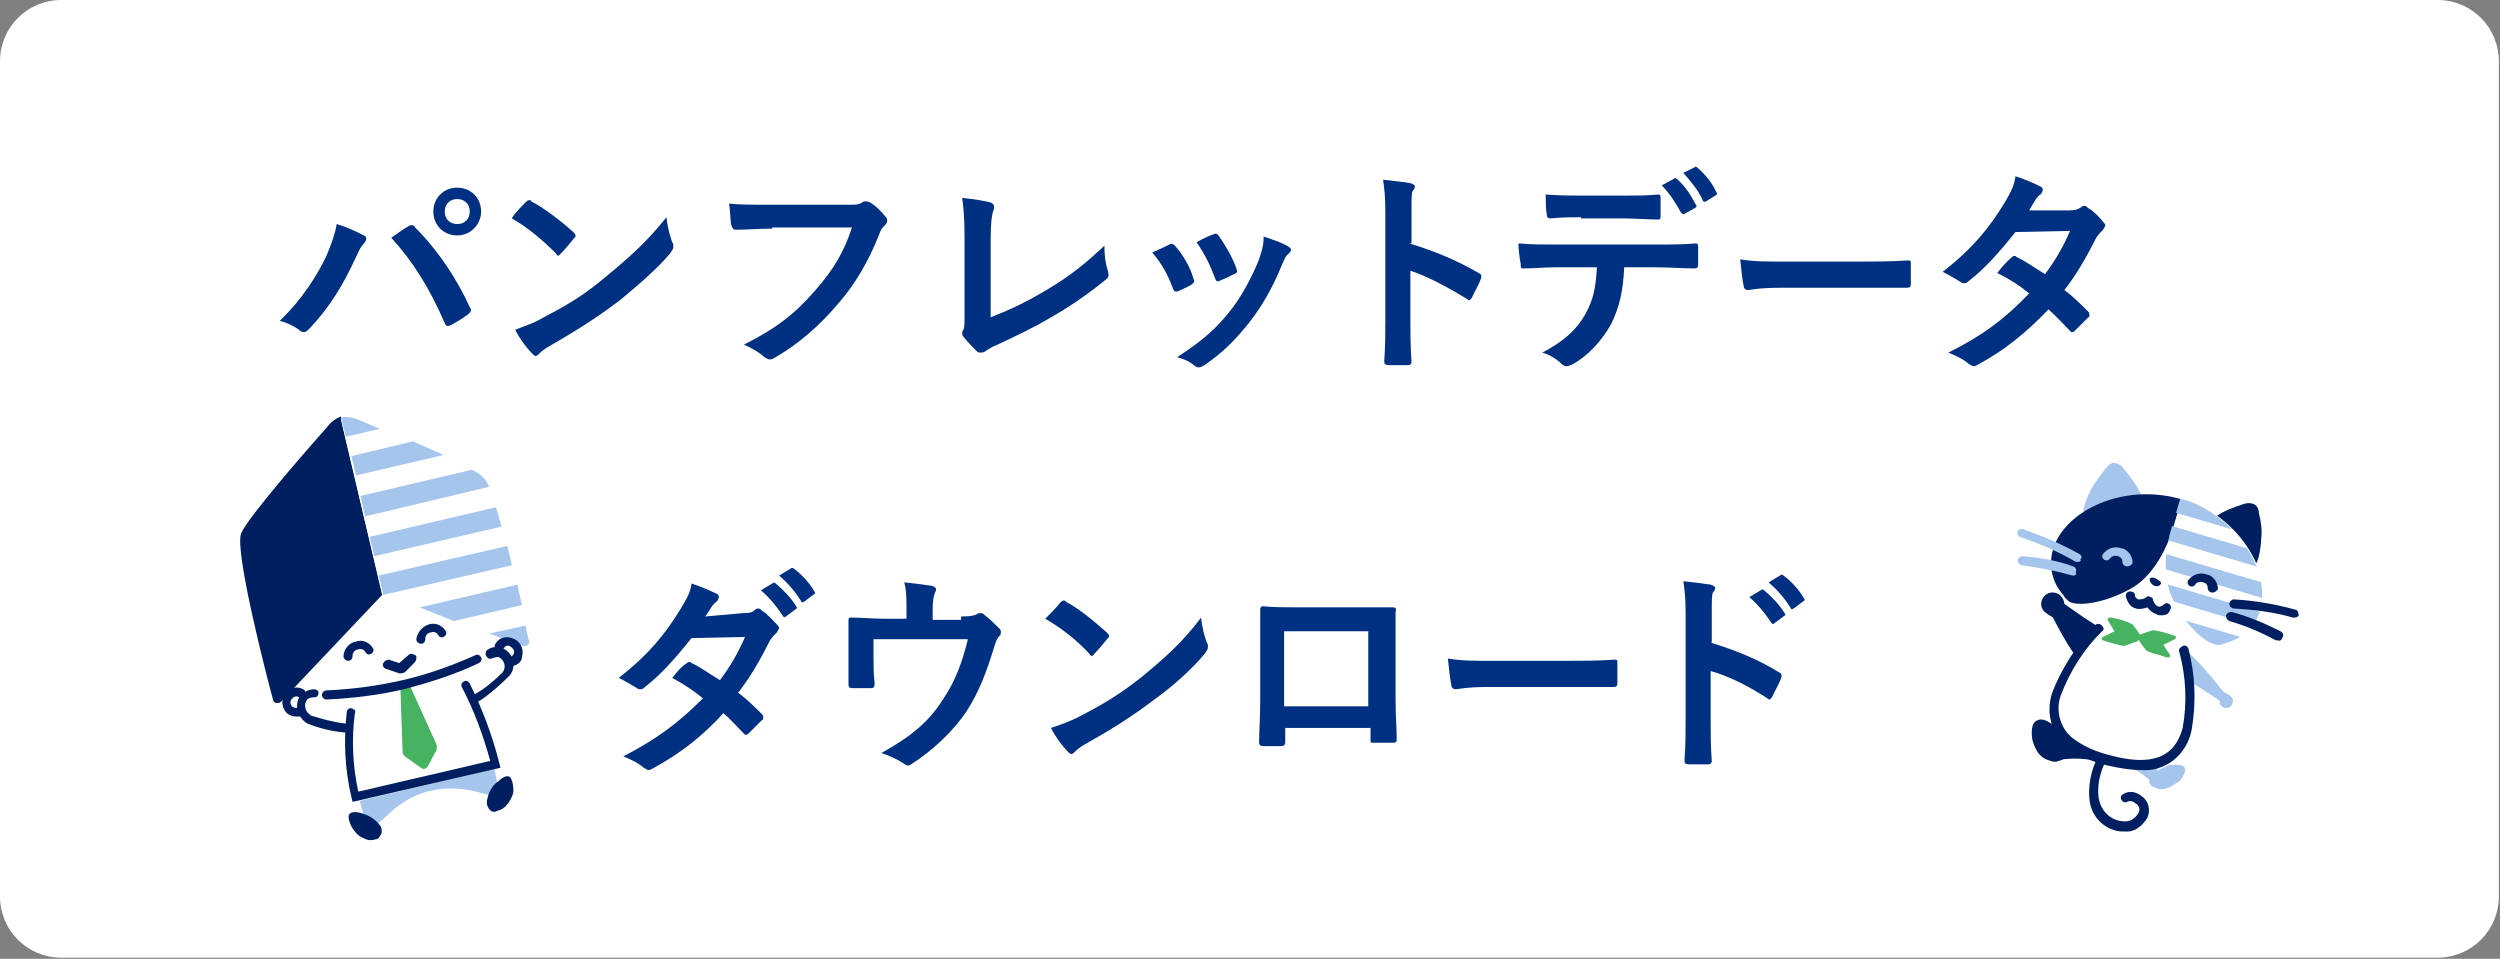 <?xml version="1.0" encoding="utf-8"?>
<!-- Generator: Adobe Illustrator 26.3.1, SVG Export Plug-In . SVG Version: 6.00 Build 0)  -->
<svg version="1.1" id="レイヤー_1" xmlns="http://www.w3.org/2000/svg" xmlns:xlink="http://www.w3.org/1999/xlink" x="0px"
	 y="0px" viewBox="0 0 219.8 84.3" style="enable-background:new 0 0 219.8 84.3;" xml:space="preserve">
<rect x="0" y="0" width="219.8" height="84.3" fill="#808080" stroke="none"/>
<style type="text/css">
	.st0{fill:#FFFFFF;}
	.st1{enable-background:new    ;}
	.st2{fill:#003081;}
	.st3{fill:#A5C5ED;stroke:#FFFFFF;stroke-width:0.71;stroke-miterlimit:10;}
	.st4{fill:#001F60;}
	.st5{fill:#A5C5ED;}
	.st6{clip-path:url(#SVGID_00000003075987899413196150000017205671771840963515_);}
	.st7{fill:#46B360;}
	.st8{fill:none;}
</style>
<path class="st0" d="M5.4,0h208.9c3,0,5.4,2.4,5.4,5.4v73.4c0,3-2.4,5.4-5.4,5.4H5.4c-3,0-5.4-2.4-5.4-5.4V5.4C0,2.4,2.4,0,5.4,0z"
	/>
<g class="st1">
	<path class="st2" d="M65.4,53.9c0.6,0,0.8-0.1,1-0.3c0.1-0.1,0.2-0.1,0.3-0.1c0.1,0,0.2,0.1,0.3,0.2c0.4,0.2,0.9,0.8,1.3,1.2
		c0.1,0.1,0.2,0.2,0.2,0.3s-0.1,0.2-0.2,0.4c-0.2,0.2-0.4,0.4-0.6,0.7c-0.8,1.6-1.7,3.2-2.8,4.6c0.8,0.6,1.5,1.3,2.1,1.9
		c0.1,0.1,0.1,0.2,0.1,0.3c0,0.1,0,0.2-0.1,0.2c-0.3,0.3-0.9,0.9-1.2,1.2c-0.1,0.1-0.2,0.1-0.2,0.1c-0.1,0-0.1,0-0.2-0.1
		c-0.5-0.5-1.2-1.3-1.8-1.8c-1.9,2.1-3.9,3.6-6.1,4.8c-0.2,0.1-0.3,0.2-0.5,0.2c-0.1,0-0.2-0.1-0.4-0.2c-0.6-0.5-1.1-0.7-1.8-1
		c2.9-1.5,4.8-2.9,7-5.1c-0.7-0.6-1.6-1.2-2.7-1.8c0.4-0.5,0.8-1,1.3-1.3c0.1-0.1,0.2-0.1,0.2-0.1c0.1,0,0.1,0,0.2,0.1
		c0.7,0.3,1.5,0.9,2.5,1.5c0.9-1.2,1.6-2.4,2.2-3.8l-4.7,0.1c-1.6,2-2.8,3.3-4.1,4.3c-0.1,0.1-0.2,0.2-0.4,0.2c-0.1,0-0.2,0-0.3-0.1
		c-0.5-0.3-1-0.6-1.6-0.9c2.7-2.1,4.1-3.9,5.4-6c0.6-1,0.9-1.5,1-2.3c0.6,0.2,1.6,0.6,2.2,0.9c0.2,0.1,0.2,0.2,0.2,0.3
		c0,0.1-0.1,0.3-0.2,0.4c-0.2,0.1-0.3,0.3-0.4,0.4c-0.2,0.3-0.3,0.5-0.6,0.9L65.4,53.9z M67.9,51.3c0.1-0.1,0.2-0.1,0.3,0
		c0.6,0.5,1.3,1.2,1.8,2c0.1,0.1,0.1,0.2-0.1,0.3l-0.8,0.6c-0.1,0.1-0.2,0.1-0.3-0.1c-0.6-0.9-1.2-1.6-1.9-2.2L67.9,51.3z M69.5,50
		c0.1-0.1,0.2-0.1,0.3,0c0.7,0.5,1.4,1.3,1.8,2c0.1,0.1,0.1,0.2-0.1,0.3l-0.8,0.6c-0.2,0.1-0.2,0.1-0.3-0.1
		c-0.5-0.8-1.1-1.5-1.9-2.2L69.5,50z"/>
	<path class="st2" d="M84.5,54.2c0.9,0,1.2-0.1,1.4-0.2c0.1-0.1,0.2-0.1,0.3-0.1c0.2,0,0.3,0.1,0.4,0.2c0.4,0.3,0.9,0.8,1.3,1.2
		c0.1,0.1,0.1,0.2,0.1,0.3c0,0.2-0.1,0.3-0.2,0.4c-0.2,0.2-0.3,0.6-0.4,0.9c-0.6,2-1.3,3.9-2.4,5.6c-1.1,1.7-3,3.5-4.9,4.7
		c-0.1,0.1-0.2,0.1-0.3,0.1c-0.1,0-0.2-0.1-0.4-0.2c-0.6-0.4-1.1-0.6-1.9-0.9c2.7-1.5,4.2-2.8,5.4-4.7c1.1-1.6,1.7-3.3,2.2-5.3h-8.3
		v1.6c0,0.8,0,1.5,0.1,2.3c0,0.3-0.1,0.4-0.3,0.4c-0.6,0-1.2,0-1.7,0c-0.2,0-0.3-0.1-0.3-0.3c0-1,0-1.6,0-2.4v-1.5
		c0-0.6,0-1.3,0-1.8c0-0.2,0.1-0.2,0.3-0.2c0.9,0,1.9,0.1,2.9,0.1h1.9v-0.7c0-1,0-1.8-0.2-2.5c0.9,0.1,1.8,0.2,2.4,0.3
		c0.4,0.1,0.5,0.3,0.3,0.6c-0.1,0.3-0.2,0.7-0.2,1.5v0.9H84.5z"/>
	<path class="st2" d="M93.2,53c0.1-0.1,0.2-0.2,0.3-0.2c0.1,0,0.2,0,0.2,0.1c1,0.5,2.5,1.7,3.6,2.7c0.1,0.1,0.2,0.2,0.2,0.3
		c0,0.1,0,0.2-0.1,0.2c-0.3,0.4-0.9,1.1-1.2,1.4c-0.1,0.1-0.2,0.2-0.2,0.2s-0.2-0.1-0.2-0.2c-1.1-1.2-2.5-2.3-3.9-3.1
		C92.3,54,92.9,53.4,93.2,53z M94.9,63c2.3-1.2,3.6-2,5.5-3.5c2.3-1.9,3.6-3.1,5.2-5.2c0.1,1,0.3,1.6,0.5,2.2
		c0.1,0.1,0.1,0.2,0.1,0.4c0,0.2-0.1,0.3-0.3,0.6c-1,1.2-2.6,2.7-4.4,4c-1.6,1.2-3.2,2.3-5.7,3.7c-0.9,0.5-1.1,0.7-1.3,0.9
		c-0.1,0.1-0.2,0.2-0.3,0.2c-0.1,0-0.2-0.1-0.3-0.2c-0.5-0.5-1.1-1.3-1.5-2.1C93.3,63.7,93.9,63.5,94.9,63z"/>
	<path class="st2" d="M113,64.1v1.1c0,0.3-0.1,0.4-0.4,0.4c-0.5,0-1,0-1.5,0c-0.3,0-0.4-0.1-0.4-0.3c0-1,0.1-2.3,0.1-3.8v-4.7
		c0-1,0-2.1,0-3.2c0-0.2,0.1-0.3,0.2-0.3c1,0.1,2.1,0.1,3.4,0.1h4.5c1.2,0,2.7,0,3.6,0c0.2,0,0.3,0.1,0.2,0.4c0,0.9,0,2,0,3.1v4.5
		c0,1.7,0.1,2.6,0.1,3.6c0,0.3-0.1,0.3-0.4,0.3c-0.6,0-1.2,0-1.7,0c-0.2,0-0.2,0-0.2-0.3v-1H113z M120.3,55.5h-7.4v6.6h7.4V55.5z"/>
	<path class="st2" d="M130.8,60.4c-1.9,0-2.6,0.2-2.8,0.2c-0.2,0-0.4-0.1-0.4-0.4c-0.1-0.4-0.2-1.3-0.3-2.3c1.2,0.2,2.2,0.2,4.1,0.2
		h6.1c1.4,0,2.9,0,4.4-0.1c0.3,0,0.3,0,0.3,0.3c0,0.6,0,1.2,0,1.8c0,0.2-0.1,0.3-0.3,0.3c-1.4,0-2.8,0-4.2,0H130.8z"/>
	<path class="st2" d="M150.4,56.5c2.3,0.7,4.2,1.5,6,2.6c0.2,0.1,0.3,0.2,0.2,0.5c-0.2,0.6-0.6,1.2-0.8,1.7
		c-0.1,0.1-0.2,0.2-0.2,0.2c-0.1,0-0.1,0-0.2-0.1c-1.7-1.1-3.5-2-5-2.4v4.2c0,1.2,0,2.4,0.1,3.7c0,0.2-0.1,0.3-0.3,0.3
		c-0.6,0-1.1,0-1.7,0c-0.3,0-0.4-0.1-0.4-0.3c0.1-1.4,0.1-2.5,0.1-3.7v-9.3c0-1.4-0.1-2.1-0.2-2.8c0.9,0.1,1.8,0.2,2.4,0.3
		c0.3,0.1,0.4,0.2,0.4,0.3c0,0.1-0.1,0.3-0.2,0.4c-0.1,0.2-0.1,0.7-0.1,1.8V56.5z M154.8,51.9c0.1-0.1,0.2-0.1,0.3,0
		c0.6,0.5,1.3,1.2,1.8,2c0.1,0.1,0.1,0.2-0.1,0.3l-0.8,0.6c-0.1,0.1-0.2,0.1-0.3-0.1c-0.6-0.9-1.2-1.6-1.9-2.2L154.8,51.9z
		 M156.5,50.6c0.1-0.1,0.2-0.1,0.3,0c0.7,0.5,1.4,1.3,1.8,2c0.1,0.1,0.1,0.2-0.1,0.3l-0.8,0.6c-0.2,0.1-0.2,0.1-0.3-0.1
		c-0.5-0.8-1.1-1.5-1.9-2.2L156.5,50.6z"/>
</g>
<g class="st1">
	<path class="st2" d="M28.7,22.5c0.5-1.2,0.8-2.1,0.9-2.8c1,0.3,1.8,0.7,2.4,1c0.2,0.1,0.2,0.2,0.2,0.3c0,0.1-0.1,0.3-0.2,0.4
		c-0.2,0.2-0.4,0.5-0.7,1.2C30.2,25,29,27,27.2,28.9c-0.2,0.2-0.3,0.3-0.5,0.3c-0.2,0-0.3-0.1-0.4-0.2c-0.4-0.3-1-0.6-1.7-0.8
		C26.5,26.4,27.9,24.2,28.7,22.5z M35.9,19.9c0.1-0.1,0.2-0.1,0.3-0.1c0.1,0,0.2,0,0.3,0.2c2.1,2.1,3.7,4.6,4.8,7
		c0.1,0.1,0.1,0.2,0.1,0.3c0,0.1-0.1,0.2-0.2,0.3c-0.4,0.3-1,0.7-1.6,1c-0.2,0.1-0.4,0.1-0.5-0.2c-1.4-3.2-2.8-5.4-4.7-7.5
		C35,20.5,35.5,20.1,35.9,19.9z M42.3,18.6c0,1.1-0.9,2.1-2.1,2.1s-2.1-0.9-2.1-2.1c0-1.2,0.9-2.1,2.1-2.1S42.3,17.4,42.3,18.6z
		 M39.1,18.6c0,0.7,0.5,1.1,1.1,1.1c0.7,0,1.1-0.5,1.1-1.1c0-0.7-0.5-1.1-1.1-1.1C39.6,17.5,39.1,17.9,39.1,18.6z"/>
</g>
<g class="st1">
	<path class="st2" d="M46.2,17.8c0.1-0.1,0.2-0.2,0.3-0.2c0.1,0,0.2,0,0.2,0.1c1,0.5,2.6,1.7,3.7,2.7c0.1,0.1,0.2,0.2,0.2,0.3
		s0,0.2-0.1,0.2c-0.3,0.4-0.9,1.1-1.2,1.4c-0.1,0.1-0.2,0.2-0.2,0.2s-0.2-0.1-0.2-0.2c-1.2-1.2-2.5-2.3-3.9-3.1
		C45.2,18.8,45.8,18.2,46.2,17.8z M47.8,27.9c2.3-1.2,3.6-2,5.5-3.6c2.3-1.9,3.6-3.1,5.3-5.2c0.1,1,0.3,1.6,0.5,2.2
		c0.1,0.1,0.1,0.2,0.1,0.4c0,0.2-0.1,0.3-0.3,0.6c-1,1.2-2.7,2.7-4.4,4.1c-1.6,1.2-3.2,2.3-5.8,3.8c-0.9,0.5-1.1,0.7-1.3,0.9
		c-0.1,0.1-0.2,0.2-0.3,0.2c-0.1,0-0.2-0.1-0.3-0.2c-0.5-0.5-1.1-1.3-1.5-2.1C46.2,28.6,46.8,28.5,47.8,27.9z"/>
</g>
<g class="st1">
	<path class="st2" d="M67.9,20.1c-1.2,0-2.3,0.1-3.2,0.1c-0.2,0-0.3-0.1-0.4-0.4c-0.1-0.4-0.1-1.4-0.2-1.9C65,18,66.1,18,67.9,18
		h6.8c0.6,0,0.8,0,1.1-0.2c0.1-0.1,0.2-0.1,0.3-0.1c0.1,0,0.2,0,0.4,0.1c0.5,0.3,1,0.8,1.4,1.3c0.1,0.1,0.1,0.2,0.1,0.3
		c0,0.2-0.1,0.3-0.3,0.5c-0.2,0.2-0.3,0.4-0.4,0.7c-0.9,2.3-2.1,4.4-3.7,6.2c-1.6,1.9-3.5,3.5-5.4,4.6c-0.2,0.1-0.3,0.2-0.5,0.2
		c-0.2,0-0.3-0.1-0.5-0.2c-0.4-0.4-1.1-0.8-1.8-1.1c2.8-1.4,4.5-2.7,6.3-4.8c1.5-1.7,2.5-3.3,3.2-5.5H67.9z"/>
</g>
<g class="st1">
	<path class="st2" d="M87.1,27.9c1.5-0.6,2.9-1.2,4.9-2.4c2.2-1.3,3.5-2.4,5.1-3.9c0,0.9,0.1,1.6,0.3,2.2c0.1,0.4,0.1,0.6-0.2,0.8
		c-1.6,1.3-3.2,2.4-4.8,3.3c-1.5,0.9-3,1.6-4.7,2.4c-0.5,0.2-0.8,0.4-1.1,0.6C86.5,31,86.3,31,86.2,31S86,31,85.9,30.9
		c-0.4-0.4-0.8-0.8-1.2-1.3c-0.1-0.1-0.1-0.2-0.1-0.3c0-0.1,0-0.2,0.1-0.3c0.1-0.2,0.1-0.6,0.1-1.1l0-7.2c0-1.6-0.1-2.5-0.2-3.3
		c1.1,0.1,2.1,0.3,2.5,0.4c0.2,0.1,0.3,0.2,0.3,0.4c0,0.1,0,0.2-0.1,0.4c-0.1,0.4-0.2,1-0.2,2.4L87.1,27.9z"/>
</g>
<g class="st1">
	<path class="st2" d="M102.8,21.5c0.2-0.1,0.3-0.1,0.5,0.1c0.7,0.8,1.3,1.8,1.6,2.8c0,0.1,0.1,0.2,0.1,0.3c0,0.1-0.1,0.2-0.2,0.3
		c-0.5,0.3-0.8,0.4-1.2,0.6c-0.3,0.1-0.4,0-0.5-0.3c-0.4-1.1-1-2.2-1.8-3.1C102,21.9,102.4,21.7,102.8,21.5z M113.3,21.7
		c0.2,0.1,0.2,0.2,0.2,0.3c0,0.1-0.1,0.2-0.2,0.3c-0.3,0.2-0.4,0.6-0.6,1c-0.8,2-1.8,3.7-2.9,5.1c-1.3,1.6-2.3,2.6-3.9,3.7
		c-0.2,0.1-0.3,0.2-0.5,0.2c-0.1,0-0.2,0-0.3-0.1c-0.5-0.4-0.9-0.6-1.6-0.8c2.3-1.5,3.4-2.5,4.6-4c1-1.2,2-3.1,2.6-4.6
		c0.2-0.7,0.4-1.1,0.4-2C112,21.1,112.9,21.4,113.3,21.7z M106.7,20.6c0.2-0.1,0.3-0.1,0.5,0.2c0.5,0.7,1.2,1.9,1.5,2.8
		c0.1,0.3,0.1,0.4-0.2,0.5c-0.4,0.2-0.8,0.4-1.3,0.6c-0.2,0.1-0.3,0-0.4-0.3c-0.4-1.1-0.9-2.1-1.6-3.1
		C105.9,20.9,106.4,20.7,106.7,20.6z"/>
</g>
<g class="st1">
	<path class="st2" d="M123.9,21.4c2.3,0.7,4.2,1.5,6.1,2.6c0.2,0.1,0.3,0.2,0.2,0.5c-0.2,0.6-0.6,1.2-0.8,1.7
		c-0.1,0.1-0.2,0.2-0.2,0.2c-0.1,0-0.1,0-0.2-0.1c-1.8-1.1-3.5-2-5-2.5v4.2c0,1.2,0,2.4,0.1,3.8c0,0.2-0.1,0.3-0.3,0.3
		c-0.6,0-1.1,0-1.7,0c-0.3,0-0.4-0.1-0.4-0.3c0.1-1.4,0.1-2.5,0.1-3.8v-9.4c0-1.4-0.1-2.1-0.2-2.8c0.9,0.1,1.8,0.2,2.4,0.3
		c0.3,0.1,0.4,0.2,0.4,0.3c0,0.1-0.1,0.3-0.2,0.4c-0.1,0.2-0.1,0.7-0.1,1.8V21.4z"/>
	<path class="st2" d="M142.8,23.5c-0.1,2.1-0.4,3.4-1.1,4.9c-0.8,1.5-2.1,2.9-3.4,3.6c-0.2,0.1-0.4,0.2-0.6,0.2
		c-0.1,0-0.3-0.1-0.4-0.2c-0.4-0.4-1-0.8-1.7-1c1.9-1,3-2,3.8-3.4c0.7-1.3,0.9-2.3,1-4.1h-3.6c-1,0-1.9,0.1-2.9,0.1
		c-0.2,0-0.2-0.1-0.2-0.4c-0.1-0.5-0.2-1.3-0.2-1.8c1.1,0.1,2.1,0.1,3.3,0.1h8.6c1.5,0,2.6,0,3.7-0.1c0.2,0,0.2,0.1,0.2,0.4
		c0,0.2,0,1.2,0,1.5c0,0.2-0.1,0.3-0.3,0.3c-1,0-2.3-0.1-3.6-0.1H142.8z M139,19.1c-0.9,0-1.6,0-2.7,0.1c-0.2,0-0.3-0.1-0.3-0.3
		c-0.1-0.5-0.1-1.1-0.1-1.8c1.3,0.1,2.3,0.1,3.2,0.1h3.5c1.1,0,2.3,0,3.2-0.1c0.2,0,0.2,0.1,0.2,0.4c0,0.5,0,0.9,0,1.4
		c0,0.3,0,0.4-0.2,0.4c-1,0-2.2-0.1-3.2-0.1H139z M147.2,15.7c0.1-0.1,0.2,0,0.3,0.1c0.6,0.5,1.2,1.4,1.6,2.2
		c0.1,0.1,0.1,0.2-0.1,0.3l-0.9,0.5c-0.1,0.1-0.2,0-0.3-0.1c-0.5-0.9-1-1.7-1.7-2.4L147.2,15.7z M149,14.7c0.1-0.1,0.2,0,0.3,0.1
		c0.7,0.6,1.3,1.4,1.6,2.1c0.1,0.1,0.1,0.2-0.1,0.3l-0.8,0.5c-0.2,0.1-0.3,0-0.3-0.1c-0.4-0.9-1-1.6-1.7-2.4L149,14.7z"/>
	<path class="st2" d="M156.5,25.3c-1.9,0-2.6,0.2-2.8,0.2c-0.2,0-0.4-0.1-0.4-0.4c-0.1-0.4-0.2-1.3-0.3-2.3c1.2,0.2,2.2,0.2,4.1,0.2
		h6.2c1.5,0,2.9,0,4.4-0.1c0.3,0,0.3,0,0.3,0.3c0,0.6,0,1.2,0,1.8c0,0.2-0.1,0.3-0.3,0.3c-1.4,0-2.9,0-4.3,0H156.5z"/>
	<path class="st2" d="M181.9,18.5c0.6,0,0.8-0.1,1.1-0.3c0.1-0.1,0.2-0.1,0.3-0.1s0.2,0.1,0.3,0.2c0.4,0.2,1,0.8,1.3,1.2
		c0.1,0.1,0.2,0.2,0.2,0.3s-0.1,0.2-0.2,0.4c-0.2,0.2-0.4,0.4-0.6,0.7c-0.8,1.6-1.7,3.2-2.8,4.6c0.8,0.6,1.5,1.3,2.1,1.9
		c0.1,0.1,0.1,0.2,0.1,0.3c0,0.1,0,0.2-0.1,0.2c-0.3,0.3-0.9,0.9-1.2,1.2c-0.1,0.1-0.2,0.1-0.2,0.1c-0.1,0-0.1,0-0.2-0.1
		c-0.5-0.5-1.2-1.3-1.9-1.9c-2,2.1-3.9,3.6-6.1,4.8c-0.2,0.1-0.3,0.2-0.5,0.2c-0.1,0-0.2-0.1-0.4-0.2c-0.6-0.5-1.1-0.7-1.8-1
		c3-1.5,4.9-2.9,7.1-5.2c-0.7-0.6-1.6-1.2-2.8-1.8c0.4-0.5,0.8-1,1.3-1.4c0.1-0.1,0.2-0.1,0.2-0.1c0.1,0,0.1,0,0.2,0.1
		c0.7,0.3,1.5,0.9,2.5,1.5c0.9-1.2,1.6-2.4,2.2-3.8l-4.8,0.1c-1.6,2-2.8,3.3-4.1,4.3c-0.1,0.1-0.2,0.2-0.4,0.2c-0.1,0-0.2,0-0.3-0.1
		c-0.5-0.3-1-0.6-1.6-0.9c2.7-2.1,4.1-3.9,5.4-6c0.6-1,0.9-1.6,1-2.4c0.7,0.2,1.6,0.6,2.2,0.9c0.2,0.1,0.2,0.2,0.2,0.3
		c0,0.1-0.1,0.3-0.2,0.4c-0.2,0.1-0.3,0.3-0.4,0.4c-0.2,0.3-0.3,0.5-0.6,1L181.9,18.5z"/>
</g>
<path class="st3" d="M196.5,61.1c-0.2-0.2-0.4-0.4-0.7-0.5c-0.1-0.1-0.3-0.3-0.6-0.7l-0.4-0.5c-1.9-2.2-2.2-2.3-2.3-2.4
	c-0.2-0.1-0.4-0.1-0.6,0c-0.1,0-0.1,0.1-0.1,0.2l0.5,2.9c0,0.1,0,0.1,0.1,0.2c0.6,0.3,1.2,0.7,1.8,1.1l0.6,0.4
	c0,0.3,0.2,0.5,0.5,0.7c0.2,0.1,0.3,0.1,0.5,0.1c0.2,0,0.4-0.1,0.5-0.2C196.7,62.1,196.8,61.5,196.5,61.1z"/>
<path class="st3" d="M192.3,67.2c-0.3-0.4-1.1-0.3-1.4-0.3c-0.2,0-0.3,0-0.5,0.1c0.1-0.2,0.3-0.3,0.5-0.4c0.5-0.4,0.9-0.9,1.1-1.4
	l-6.4,1.9c1.1,0.3,2.1,0.9,3,1.6c0,0.2,0.1,0.4,0.2,0.5c0.1,0.2,0.3,0.3,0.6,0.4c0.4,0.2,0.9,0.2,1.3,0c0.4-0.1,0.7-0.4,1.1-0.6
	C192.1,68.7,192.8,67.8,192.3,67.2z"/>
<path class="st4" d="M185,66.7l-0.3-0.1l-3.9-4.6c0-0.1,0-0.1,0-0.2l0,0c0-0.1-0.1-0.2-0.2-0.2c0,0,0,0,0,0c-0.1,0-0.2,0.1-0.2,0.2
	c0,0,0,0,0,0c-0.1,0.6-0.1,1.3,0.1,1.9c0.2,0.6,0.3,1.2,0.2,1.7c0,0.1,0,0.2-0.1,0.2c-0.2,0.3-0.2,0.7-0.1,1c0,0.1,0.1,0.1,0.2,0.2
	c0.1,0,0.2,0,0.4,0c1.2-0.2,2.5-0.1,3.7,0.2l0,0c0.1,0,0.2-0.1,0.2-0.2C185.1,66.8,185.1,66.7,185,66.7z"/>
<path class="st0" d="M193.1,56.8c-1.1,0-0.9,1-0.9,1.4c0.4,2,0.4,4,0.1,6c-1,3.8-4.6,3.3-6.9,2.7s-5.6-2-4.6-5.8
	c0.7-1.9,1.7-3.6,3.1-5.1c0.3-0.3,1-1.1,0-1.7"/>
<path class="st4" d="M198.6,45.1c0-0.3-0.1-0.5-0.3-0.7c-0.3-0.2-0.7-0.2-1-0.1c-0.9,0.3-1.8,0.6-2.6,1.2c-0.1,0.1-0.2,0.1-0.2,0.2
	c0,0.1-0.1,0.2-0.1,0.3c0,0.4,0.2,0.8,0.4,1.1c0.6,1.2,1.7,2.2,3,2.6c0.1,0.1,0.2,0.1,0.4,0c0.4-0.2,0.6-1.8,0.6-2.3
	C198.9,46.6,198.8,45.9,198.6,45.1z"/>
<path class="st0" d="M198.7,53.8c-1,3.4-5.6,3.9-10.7,2.4s-8.6-4.4-7.6-7.8s6.2-5.9,11.3-4.4S199.7,50.4,198.7,53.8z"/>
<path class="st0" d="M195.2,56.7c1.7-0.2,3-1.4,3.6-3c1-3.4-2-8.4-7-9.9l-0.8,2.7c-0.4,1.3-0.9,4,0.1,6.1
	C192.2,55.2,194.3,56.9,195.2,56.7z"/>
<path class="st5" d="M185.2,41.1c0.2-0.2,0.4-0.4,0.6-0.4c0.4,0,0.7,0.2,0.9,0.5c0.6,0.7,1.2,1.5,1.6,2.4c0,0.1,0.1,0.2,0.1,0.3
	c0,0.1-0.1,0.2-0.1,0.3c-0.3,0.3-0.6,0.5-0.9,0.7c-1.2,0.7-2.6,0.9-3.9,0.5c-0.1,0-0.2-0.1-0.3-0.2c-0.2-0.4,0.5-1.9,0.7-2.3
	C184.3,42.3,184.7,41.7,185.2,41.1z"/>
<path class="st4" d="M181.8,52.8c-0.2-0.2-0.3-0.3-0.4-0.5c-1-1.1-1.3-2.6-0.9-4c1-3.4,6.2-5.9,11.3-4.4l-0.8,2.7
	c-0.4,1.3-1.5,3.8-3.4,5C185.1,53.1,182.4,53.4,181.8,52.8z"/>
<g>
	<defs>
		<path id="SVGID_1_" d="M195.2,56.7l0.6-0.2c1.4-0.4,2.5-1.4,2.9-2.8c1-3.4-2-8.4-7-9.9l-0.8,2.7c-0.4,1.3-0.9,4,0.1,6.1
			C192.2,55.2,194.3,56.9,195.2,56.7z"/>
	</defs>
	<clipPath id="SVGID_00000092423739832362105390000008319645611777708957_">
		<use xlink:href="#SVGID_1_"  style="overflow:visible;"/>
	</clipPath>
	<g style="clip-path:url(#SVGID_00000092423739832362105390000008319645611777708957_);">
		
			<rect x="194.1" y="47.8" transform="matrix(0.284 -0.959 0.959 0.284 85.674 226.858)" class="st5" width="1.3" height="16.5"/>
		
			<rect x="197" y="38.1" transform="matrix(0.284 -0.959 0.959 0.284 97.059 222.665)" class="st5" width="1.3" height="16.5"/>
		
			<rect x="196.3" y="40.5" transform="matrix(0.284 -0.959 0.959 0.284 94.208 223.717)" class="st5" width="1.3" height="16.5"/>
		
			<rect x="195.6" y="43" transform="matrix(0.284 -0.959 0.959 0.284 91.367 224.762)" class="st5" width="1.3" height="16.5"/>
		
			<rect x="194.9" y="45.4" transform="matrix(0.284 -0.959 0.959 0.284 88.516 225.814)" class="st5" width="1.3" height="16.5"/>
	</g>
</g>
<path class="st4" d="M189.4,51.5c-0.2-0.1-0.4-0.3-0.4-0.6c0-0.1,0.3-0.2,0.6,0s0.4,0.2,0.4,0.4C189.9,51.5,189.7,51.6,189.4,51.5z"
	/>
<path class="st5" d="M182.7,49.4c-0.1,0-0.1,0-0.2,0c-1.5-0.9-3.2-1.6-4.9-2.2c-0.2-0.1-0.3-0.3-0.2-0.5c0.1-0.2,0.3-0.2,0.4-0.2
	c1.7,0.6,3.4,1.3,5,2.2c0.2,0.1,0.3,0.3,0.1,0.5C183,49.3,182.9,49.4,182.7,49.4z"/>
<path class="st5" d="M182.3,50.6h-0.1c-1.4-0.4-2.9-0.7-4.4-0.9c-0.2,0-0.4-0.2-0.4-0.4s0.2-0.4,0.4-0.4l0,0
	c1.5,0.1,3.1,0.4,4.5,0.9c0.2,0.1,0.3,0.3,0.2,0.5C182.6,50.5,182.5,50.6,182.3,50.6z"/>
<path class="st4" d="M201.7,54.3h-0.1c-1.7-0.5-3.5-0.7-5.2-0.8c-0.2,0-0.4-0.2-0.4-0.4c0,0,0,0,0,0c0-0.2,0.2-0.4,0.4-0.4
	c0,0,0,0,0,0c1.8,0.1,3.6,0.4,5.4,0.9c0.2,0,0.3,0.3,0.3,0.5C202.1,54.2,201.9,54.3,201.7,54.3L201.7,54.3z"/>
<path class="st0" d="M196.1,54.3c1.5,0.4,2.9,1,4.2,1.7"/>
<path class="st4" d="M200.3,56.3c-0.1,0-0.1,0-0.2,0c-1.3-0.7-2.7-1.3-4.1-1.7c-0.2-0.1-0.3-0.3-0.3-0.5c0.1-0.2,0.3-0.3,0.5-0.3
	c1.5,0.4,2.9,1,4.3,1.7c0.2,0.1,0.3,0.3,0.2,0.5c0,0,0,0,0,0C200.6,56.3,200.4,56.4,200.3,56.3z"/>
<path class="st4" d="M194.5,52.1L194.5,52.1c-0.2,0-0.4-0.2-0.4-0.4c0,0,0,0,0,0c0-0.1,0-0.4-0.4-0.5c-0.3-0.1-0.6,0-0.7,0.2
	c-0.1,0.2-0.4,0.2-0.5,0.1c0,0,0,0,0,0c-0.2-0.1-0.2-0.4-0.1-0.5c0.4-0.5,1-0.7,1.6-0.5c0.6,0.1,1,0.7,1,1.3
	C194.9,51.9,194.8,52.1,194.5,52.1C194.5,52.1,194.5,52.1,194.5,52.1z"/>
<path class="st5" d="M187,49.8L187,49.8c-0.2,0-0.4-0.2-0.4-0.4c0,0,0,0,0,0c0-0.1,0-0.4-0.4-0.5c-0.3-0.1-0.5,0-0.7,0.2
	c-0.1,0.2-0.4,0.2-0.5,0.1c0,0,0,0,0,0c-0.2-0.1-0.2-0.4-0.1-0.5c0.4-0.5,1-0.7,1.6-0.5c0.6,0.1,1,0.7,1,1.3
	C187.4,49.7,187.2,49.8,187,49.8C187,49.8,187,49.8,187,49.8z"/>
<path class="st4" d="M186.8,73.1c-0.1,0-0.2,0-0.4,0c-1.5-0.2-2.6-1.4-2.7-2.9c-0.2-1.8,0.7-4.7,2.3-5c0.2,0,0.4,0.1,0.5,0.3
	c0,0.2-0.1,0.4-0.3,0.4c0,0,0,0,0,0c-1,0.2-1.9,2.5-1.7,4.1c0.1,1.1,0.9,2.1,2.1,2.2c0.6,0.1,1.1-0.2,1.4-0.7
	c0.2-0.3,0.1-0.7-0.3-0.9c-0.2-0.2-0.5-0.2-0.7-0.1c-0.2,0.1-0.4,0-0.5-0.2c-0.1-0.2,0-0.4,0.2-0.5c0,0,0,0,0,0
	c0.5-0.3,1.1-0.2,1.6,0.2c0.6,0.4,0.8,1.2,0.5,1.9C188.3,72.7,187.6,73.2,186.8,73.1z"/>
<path class="st0" d="M192,57.3c0.6,2.2,0.7,4.6,0.3,6.9c-1,3.8-4.6,3.3-6.9,2.7s-5.6-2-4.6-5.8c0.8-2.2,2.1-4.1,3.7-5.8"/>
<path class="st4" d="M188.2,67.7c-1,0-2-0.2-2.9-0.4c-1.4-0.3-2.6-0.9-3.7-1.8c-1.3-1.1-1.7-2.9-1.2-4.5c0.8-2.2,2.2-4.3,3.8-6
	c0.1-0.2,0.4-0.2,0.6,0c0,0,0,0,0,0c0.2,0.2,0.2,0.4,0,0.5c-1.6,1.6-2.8,3.5-3.6,5.6c-0.5,1.3-0.1,2.8,0.9,3.7
	c1,0.8,2.2,1.3,3.4,1.6c3.7,1,5.7,0.2,6.4-2.4c0.4-2.2,0.3-4.5-0.3-6.7c-0.1-0.2,0.1-0.4,0.3-0.5c0,0,0,0,0,0c0.2-0.1,0.4,0,0.5,0.2
	c0.6,2.3,0.7,4.7,0.3,7.1C192.3,66.4,190.3,67.9,188.2,67.7z"/>
<path class="st4" d="M184.6,55.2l-0.6-0.4c-0.8-0.5-1.8-1.2-2.5-1.7c0-0.3-0.2-0.6-0.4-0.8c-0.3-0.2-0.7-0.3-1.1-0.1
	c-0.5,0.3-0.7,0.9-0.4,1.4c0.2,0.3,0.6,0.5,0.9,0.7c0.1,0.2,0.3,0.6,0.8,1.5c0.9,1.6,1.1,1.7,1.2,1.8c0,0,0.1,0,0.1,0
	c0.1,0,0.1,0,0.1-0.1l0.6-0.8l1.2-1.3c0-0.1,0-0.1,0-0.2C184.6,55.3,184.6,55.2,184.6,55.2z"/>
<path class="st7" d="M188.2,55.9c-0.2-0.4-0.5-0.7-0.7-1c-0.6-0.3-1.2-0.5-1.9-0.6c-0.1,0-0.1,0-0.2,0c0,0,0,0-0.1,0.1
	c0,0,0,0.1,0,0.1l0.6,1l-1,0.5c0,0-0.1,0-0.1,0.1c0,0,0,0.1,0,0.1c0,0.1,0.1,0.1,0.1,0.1l0.6,0.2c0.4,0.1,0.8,0.2,1.2,0.3l0,0
	c0.4-0.1,0.8-0.3,1.2-0.4c0,0,0.1-0.1,0.2-0.2S188.2,56,188.2,55.9z"/>
<path class="st7" d="M190.2,56.7l1-0.5c0,0,0,0,0.1-0.1c0,0,0-0.1,0-0.1c0-0.1-0.1-0.1-0.1-0.1c-0.6-0.2-1.2-0.4-1.9-0.5
	c-0.4,0.1-0.8,0.3-1.2,0.4c-0.1,0-0.2,0.1-0.2,0.3c0,0,0,0.1,0.1,0.1c0.2,0.4,0.5,0.7,0.7,1c0.4,0.2,0.8,0.3,1.2,0.4l0.6,0.2
	c0.1,0,0.1,0,0.2,0c0,0,0,0,0.1-0.1c0,0,0-0.1,0-0.1L190.2,56.7z"/>
<path class="st4" d="M190,54.1c-0.1,0-0.3,0-0.4-0.1c-0.3-0.1-0.6-0.3-0.8-0.6c-0.3,0.1-0.7,0.2-1,0.1c-0.5-0.1-0.8-0.6-0.9-1.1
	c0-0.2,0.1-0.4,0.4-0.4c0,0,0,0,0,0c0.2,0,0.4,0.1,0.4,0.3c0,0,0,0,0,0c0,0.2,0.1,0.3,0.3,0.4c0.2,0,0.5,0,0.7-0.2
	c0.1-0.1,0.2-0.1,0.4,0c0.1,0,0.2,0.1,0.2,0.3c0.1,0.2,0.2,0.4,0.4,0.5c0.2,0.1,0.3,0,0.5-0.1c0.1-0.2,0.4-0.2,0.5-0.1
	c0.2,0.1,0.2,0.4,0.1,0.5C190.7,54,190.4,54.1,190,54.1z"/>
<path class="st4" d="M181.8,66c-0.1-0.9-0.5-1.6-1.2-2.2c-0.3-0.2-0.9-0.7-1.4-0.5c-0.7,0.2-0.6,1.3-0.5,1.8
	c0.1,0.4,0.3,0.8,0.5,1.1c0.3,0.4,0.7,0.6,1.1,0.7c0.2,0.1,0.5,0.1,0.7,0C181.5,66.8,181.8,66.4,181.8,66z"/>
<path class="st0" d="M44.2,57.4c-0.3-0.2-0.7-0.2-1.1,0c-2.4,1.2-4.9,2.1-7.5,2.8c-2.6,0.5-5.3,0.8-7.9,0.9c-0.4,0-0.8,0.1-1,0.5
	c-0.4,0.6-0.1,1.4,0.5,1.8c0,0,0,0,0,0c1,0.4,2.1,0.6,3.2,0.7l0.5,0.1l0,0c-0.1,2,0.1,4,0.5,6l12.4-2.9c-0.5-2-1.1-3.9-2-5.7l0,0
	l0.3-0.2c0.9-0.6,1.8-1.3,2.5-2C44.9,58.6,44.7,57.8,44.2,57.4C44.2,57.4,44.2,57.4,44.2,57.4z"/>
<path class="st0" d="M35.5,59.8c-5.9,1.2-8.8,1.4-9.5-0.5c-1.2-3.1,2.5-6.1,7.7-7.3l0,0c5.2-1.2,9.8-0.2,10.1,3.2
	C44,57.2,41.3,58.2,35.5,59.8"/>
<path class="st4" d="M30,36.6c-0.5,0.2-0.9,0.5-1.2,0.9c-0.8,0.9-7,7.9-7.6,9.4s2.2,12.4,2.8,14.6c0,0.2,0.2,0.3,0.3,0.3
	c0.1,0,0.1,0,0.2,0c0.1,0,0.2-0.1,0.2-0.1l8.9-9.4l-3.6-15.3L30,36.6z"/>
<path class="st4" d="M30.6,58.1L30.6,58.1c-0.2,0-0.4-0.2-0.4-0.4c0,0,0,0,0,0c0-0.6,0.5-1.2,1.1-1.3c0.6-0.2,1.2,0.1,1.5,0.6
	c0.1,0.2,0,0.4-0.2,0.5c0,0,0,0,0,0c-0.2,0.1-0.4,0-0.5-0.2c-0.1-0.2-0.4-0.3-0.6-0.2c-0.3,0-0.5,0.3-0.5,0.5
	C31,58,30.8,58.1,30.6,58.1z"/>
<path class="st4" d="M37,56.6L37,56.6c-0.2,0-0.4-0.2-0.4-0.4c0.1-0.6,0.5-1.1,1.1-1.3c0.6-0.2,1.2,0.1,1.5,0.6
	c0.1,0.2,0,0.4-0.2,0.5c-0.2,0.1-0.4,0-0.5-0.2c-0.1-0.2-0.4-0.3-0.6-0.2c-0.3,0-0.5,0.3-0.5,0.5C37.4,56.5,37.2,56.6,37,56.6z"/>
<path class="st4" d="M35.2,59.2c0,0-0.1,0-0.1,0l-1.2-0.4c-0.2-0.1-0.3-0.3-0.2-0.5c0.1-0.2,0.3-0.3,0.5-0.3c0,0,0,0,0,0l0.9,0.3
	l0.8-0.7c0.2-0.2,0.4-0.1,0.6,0s0.1,0.4,0,0.6l-0.9,0.9C35.4,59.2,35.3,59.2,35.2,59.2z"/>
<path class="st0" d="M30,36.6c0.5-0.1,1,0,1.5,0.2c1.1,0.4,9.8,4,11,5.1s3.5,12.1,4,14.3c0,0.2,0,0.3-0.2,0.4
	c-0.1,0-0.1,0.1-0.2,0.1c-0.1,0-0.2,0-0.3,0l-12.2-4.5l-3.6-15.3L30,36.6z"/>
<path class="st5" d="M31.7,43.6l0.4,1.8L43,42.8c-0.1-0.3-0.3-0.6-0.5-0.8c-0.3-0.3-0.6-0.5-1-0.7L31.7,43.6z"/>
<path class="st5" d="M39.9,54.6l6-1.4c-0.1-0.5-0.3-1.1-0.4-1.8l-8.6,2L39.9,54.6z"/>
<path class="st5" d="M44.6,48l-11.3,2.6l0.4,1.7L45,49.7C44.9,49.1,44.7,48.5,44.6,48z"/>
<path class="st5" d="M32.9,48.9l11.2-2.6c-0.2-0.6-0.3-1.2-0.5-1.7l-11.1,2.6L32.9,48.9z"/>
<path class="st5" d="M30.9,40.1l0.4,1.7l7.7-1.8c-0.9-0.4-1.8-0.8-2.7-1.2L30.9,40.1z"/>
<path class="st5" d="M46.5,56.3c-0.1-0.3-0.2-0.8-0.3-1.3L43,55.7l3,1.1c0.1,0,0.2,0,0.2,0c0.1,0,0.1-0.1,0.2-0.1
	C46.5,56.6,46.6,56.4,46.5,56.3z"/>
<path class="st8" d="M30,36.6c0.5,0,1,0,1.5,0.2c1.1,0.4,9.8,4,11,5.1s3.5,12.1,4,14.3c0,0.2,0,0.3-0.2,0.4c-0.1,0-0.1,0.1-0.2,0.1
	c-0.1,0-0.2,0-0.2,0l-12.2-4.5l-3.6-15.3L30,36.6z"/>
<path class="st5" d="M30.4,38.4l3-0.7l-1.9-0.8c-0.5-0.2-1-0.3-1.5-0.2l0.1,0.5L30.4,38.4z"/>
<path class="st0" d="M41.1,60.2c1.1,2.2,2,4.5,2.6,6.9l-12.4,2.9c-0.6-2.4-0.7-5-0.4-7.5"/>
<path class="st3" d="M43.8,67.5c0.2,0.9,0.6,2.4,0.1,2.8c-0.7,0.4-2.9-1.2-6.1-0.4l0,0c-2.9,0.7-4,3-4.9,3c-1,0-1.4-1.4-1.6-2.4"/>
<path class="st7" d="M38.4,65.5l-2.4-5.3c-0.1-0.2-0.3-0.3-0.5-0.2c-0.2,0-0.3,0.2-0.3,0.4l0.2,5.8c0,0.1,0.1,0.2,0.2,0.3l1.4,1
	c0.1,0,0.1,0.1,0.2,0.1h0.1c0.1,0,0.2-0.1,0.3-0.2l0.8-1.5C38.4,65.7,38.4,65.6,38.4,65.5z"/>
<path class="st0" d="M44.9,58.2c0.4-0.1,0.7-0.4,0.7-0.8c0-0.4-0.3-0.8-0.7-0.9c-0.4-0.1-0.8,0-1,0.4"/>
<path class="st4" d="M44.9,58.6c-0.2,0-0.3-0.1-0.4-0.3c-0.1-0.2,0.1-0.4,0.3-0.5c0,0,0,0,0,0c0.2-0.1,0.4-0.2,0.4-0.5
	c0-0.2-0.2-0.4-0.4-0.5c-0.2-0.1-0.4,0-0.5,0.2c-0.1,0.2-0.3,0.3-0.5,0.3c-0.2-0.1-0.3-0.3-0.3-0.5c0,0,0-0.1,0-0.1
	c0.3-0.6,0.9-0.8,1.5-0.6c0.7,0.2,1.1,0.9,0.9,1.6C45.9,58.2,45.5,58.5,44.9,58.6L44.9,58.6z"/>
<path class="st0" d="M42,61.3c0.9-0.6,1.8-1.3,2.5-2c0.4-0.6,0.2-1.4-0.3-1.8c0,0,0,0,0,0c-0.3-0.2-0.7-0.2-1.1,0"/>
<path class="st4" d="M42,61.7c-0.1,0-0.3-0.1-0.3-0.2c-0.1-0.2-0.1-0.4,0.1-0.5c0.9-0.5,1.7-1.2,2.4-1.9c0.3-0.4,0.2-1-0.3-1.3
	c0,0,0,0,0,0c-0.1-0.1-0.4,0-0.7,0.1c-0.2,0.1-0.4-0.1-0.5-0.3c0-0.2,0-0.4,0.2-0.5c0.5-0.3,1-0.3,1.5,0c0.8,0.5,1,1.6,0.4,2.3
	c0,0,0,0,0,0c-0.8,0.8-1.7,1.6-2.6,2.2C42.1,61.6,42.1,61.7,42,61.7z"/>
<path class="st0" d="M26.3,62.6c-0.5,0.1-1-0.1-1.1-0.6c-0.1-0.3,0-0.7,0.3-0.9c0.3-0.3,0.8-0.3,1.1-0.1"/>
<path class="st4" d="M26.1,63c-0.5,0-0.9-0.2-1.1-0.6c-0.3-0.5-0.2-1.2,0.2-1.6c0.4-0.4,1.1-0.5,1.6-0.1c0.1,0.2,0.1,0.4,0,0.6
	c-0.1,0.1-0.3,0.1-0.5,0c-0.2-0.1-0.4-0.1-0.6,0.1c-0.2,0.2-0.2,0.4-0.1,0.6c0.1,0.2,0.4,0.3,0.6,0.2c0.2,0,0.4,0.1,0.5,0.3
	c0,0.2-0.1,0.4-0.3,0.5c0,0,0,0,0,0C26.3,63,26.2,63,26.1,63z"/>
<path class="st0" d="M30.3,64c-1.1-0.1-2.1-0.4-3.2-0.7c-0.6-0.3-0.8-1.1-0.5-1.8c0,0,0,0,0,0c0.2-0.3,0.6-0.5,1-0.5"/>
<path class="st4" d="M30.3,64.4L30.3,64.4c-1.2-0.1-2.3-0.4-3.3-0.8c-0.8-0.5-1.1-1.5-0.7-2.3c0,0,0,0,0,0c0.3-0.4,0.8-0.7,1.3-0.7
	c0.2,0,0.4,0.1,0.4,0.3c0,0.2-0.1,0.4-0.3,0.4c0,0,0,0,0,0c-0.4,0-0.6,0.1-0.7,0.2c-0.3,0.4-0.2,1,0.2,1.3c0,0,0.1,0,0.1,0.1
	c1,0.3,2,0.6,3,0.7c0.2,0,0.4,0.3,0.3,0.5C30.6,64.3,30.4,64.4,30.3,64.4L30.3,64.4z"/>
<path class="st4" d="M28.7,61.5c-0.2,0-0.4-0.2-0.4-0.4c0-0.2,0.2-0.4,0.4-0.4c0,0,0,0,0,0c2.3-0.1,4.5-0.4,6.7-0.9
	c2.2-0.5,4.4-1.3,6.4-2.2c0.2-0.1,0.4,0,0.5,0.2c0.1,0.2,0,0.4-0.2,0.5c0,0,0,0,0,0c-2.1,1-4.3,1.7-6.6,2.3
	C33.4,61.1,31,61.4,28.7,61.5L28.7,61.5z"/>
<path class="st4" d="M33.5,72.7c-0.4-0.6-1-1-1.7-1.2c-0.3-0.1-0.9-0.2-1.1,0.1s0.2,1.2,0.5,1.5c0.2,0.3,0.5,0.5,0.8,0.6
	c0.3,0.2,0.7,0.2,1,0.1c0.2,0,0.3-0.1,0.4-0.3C33.6,73.3,33.6,73,33.5,72.7z"/>
<path class="st4" d="M42.8,70.5c0.1-0.7,0.4-1.4,1-1.8c0.2-0.2,0.7-0.6,1-0.4s0.4,1.2,0.3,1.5c-0.1,0.3-0.3,0.7-0.5,0.9
	c-0.2,0.3-0.5,0.5-0.9,0.6c-0.2,0.1-0.4,0.1-0.5,0C43,71.2,42.8,70.9,42.8,70.5z"/>
<path class="st4" d="M31,70.5l-0.1-0.4c-0.6-2.5-0.7-5.1-0.4-7.6c0.1-0.2,0.3-0.3,0.5-0.2c0.2,0.1,0.3,0.2,0.2,0.4
	c-0.3,2.3-0.2,4.6,0.3,6.9l11.6-2.7c-0.6-2.2-1.4-4.4-2.5-6.5c-0.1-0.2,0-0.4,0.2-0.5c0.2-0.1,0.4,0,0.5,0.2c1.1,2.2,2,4.6,2.6,7
	l0.1,0.4L31,70.5z"/>
</svg>

